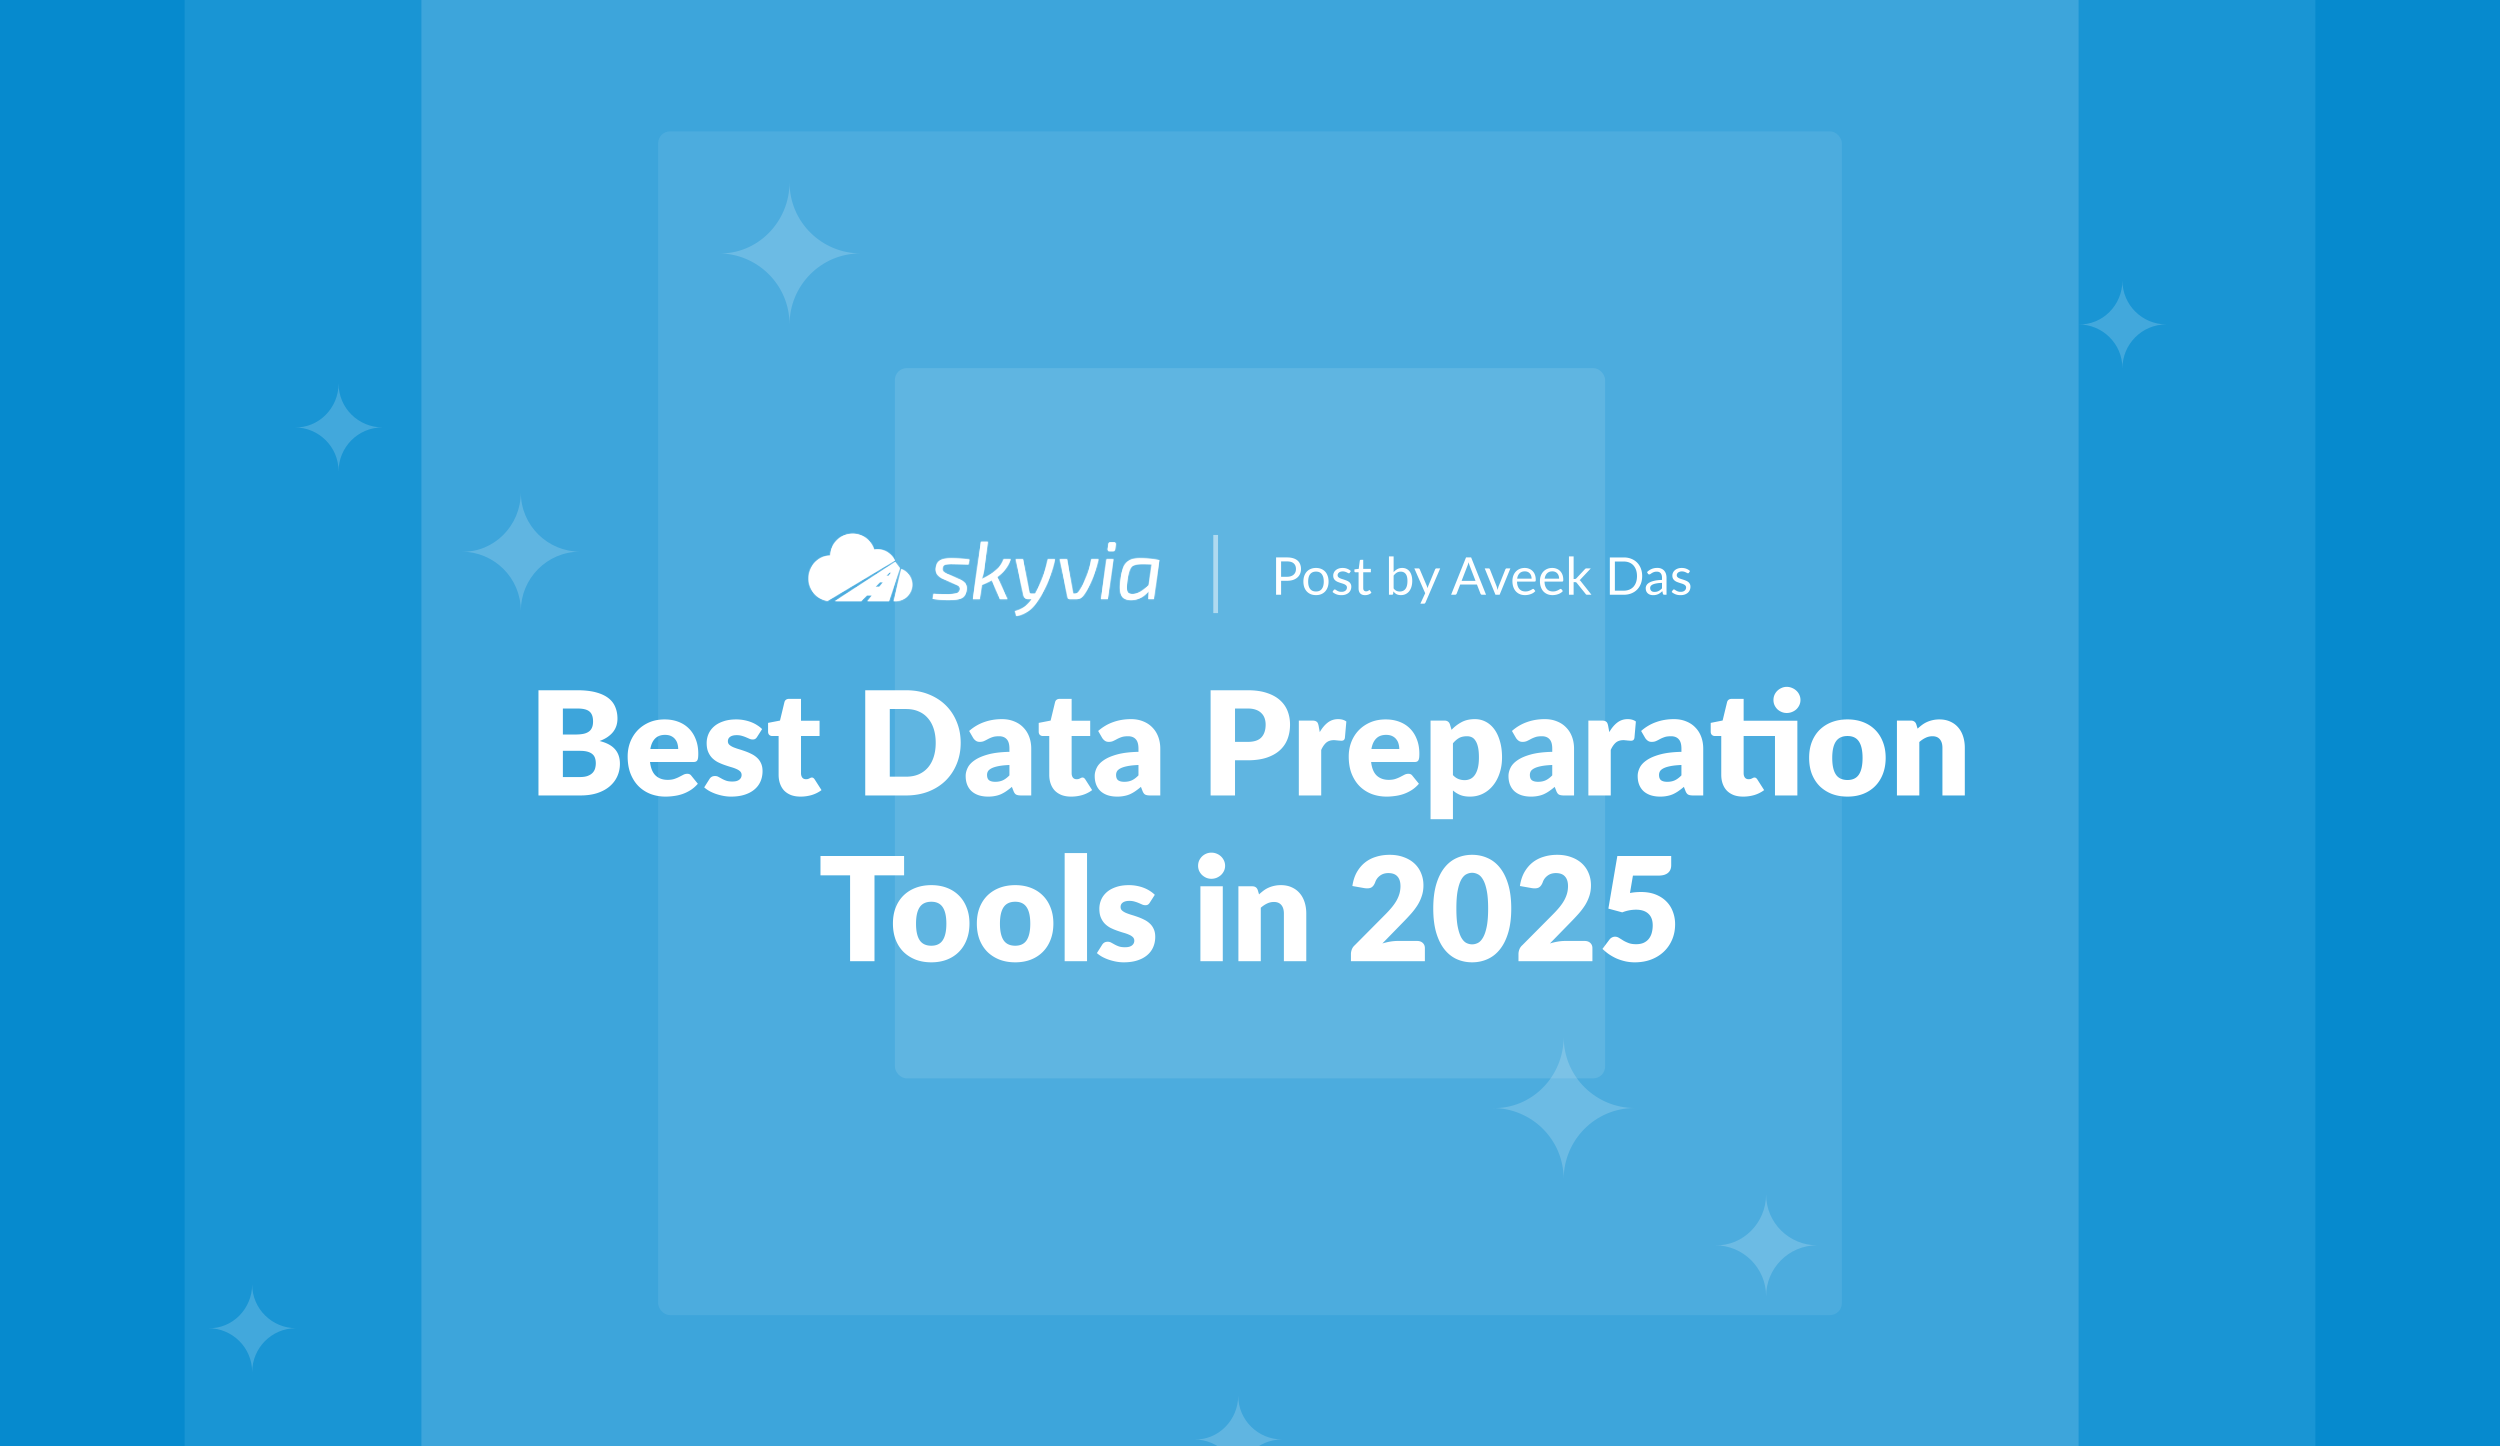 <?xml version="1.0" encoding="UTF-8"?> <svg xmlns="http://www.w3.org/2000/svg" width="2112" height="1222" fill="none"><rect width="100%" height="100%" fill="#333333" stroke="none"/><g clip-path="url(#a)"><rect width="2200" height="1222" x="-44" fill="#068ACE" rx="10"></rect><rect width="1800" height="1800" x="156" y="-289" fill="#1995D4" rx="10"></rect><rect width="1400" height="1400" x="356" y="-89" fill="#3DA5DB" rx="10"></rect><rect width="1000" height="1000" x="556" y="111" fill="#4CACDE" rx="10"></rect><rect width="600" height="600" x="756" y="311" fill="#5FB5E1" rx="10"></rect><path fill="#fff" d="M490.035 656.445q4.087 0 6.649-1.037 2.623-1.037 4.087-2.684a9 9 0 0 0 2.013-3.721q.549-2.075.549-4.209 0-2.44-.671-4.392a6.96 6.96 0 0 0-2.196-3.294q-1.525-1.342-4.087-2.074t-6.466-.732h-14.396v22.143zm-14.518-57.889v21.96h10.736q3.416 0 6.161-.488t4.636-1.708q1.951-1.22 2.928-3.355 1.037-2.135 1.037-5.368 0-3.172-.793-5.246-.793-2.135-2.44-3.416t-4.209-1.83q-2.5-.549-5.978-.549zm12.078-15.433q9.211 0 15.677 1.708t10.553 4.819 5.917 7.564q1.891 4.453 1.891 9.943 0 2.989-.854 5.795-.854 2.745-2.684 5.185-1.83 2.379-4.697 4.392t-6.893 3.477q8.784 2.135 12.993 6.893t4.209 12.322q0 5.673-2.196 10.553t-6.466 8.54q-4.209 3.598-10.431 5.673Q498.392 672 490.401 672h-35.502v-88.877zm85.349 49.654q0-2.257-.61-4.392a9.75 9.75 0 0 0-1.891-3.782q-1.28-1.709-3.416-2.745-2.134-1.037-5.185-1.037-5.367 0-8.418 3.111-3.05 3.05-4.026 8.845zm-23.79 10.98q.915 7.93 4.819 11.529 3.904 3.538 10.065 3.538 3.294 0 5.673-.793t4.209-1.769q1.892-.976 3.416-1.769a7.3 7.3 0 0 1 3.294-.793q2.258 0 3.416 1.647l5.49 6.771q-2.928 3.356-6.344 5.49a33.8 33.8 0 0 1-6.954 3.294 36.8 36.8 0 0 1-7.137 1.586 50 50 0 0 1-6.771.488q-6.649 0-12.505-2.135-5.795-2.196-10.187-6.466-4.33-4.27-6.893-10.614-2.5-6.344-2.501-14.762 0-6.344 2.135-12.017 2.196-5.673 6.222-9.943 4.088-4.27 9.821-6.771 5.796-2.5 13.054-2.501 6.284 0 11.468 1.952 5.247 1.952 8.967 5.673 3.783 3.721 5.856 9.15 2.135 5.368 2.135 12.2 0 2.134-.183 3.477t-.671 2.135a2.54 2.54 0 0 1-1.342 1.098q-.793.305-2.074.305zm90.41-21.167q-.732 1.16-1.586 1.647-.793.488-2.074.488a7 7 0 0 1-2.684-.549q-1.342-.61-2.928-1.281a26.5 26.5 0 0 0-3.477-1.22q-1.952-.61-4.453-.61-3.599 0-5.551 1.403-1.891 1.342-1.891 3.782 0 1.768 1.22 2.928 1.28 1.16 3.355 2.074a52 52 0 0 0 4.697 1.647q2.623.793 5.368 1.769a45 45 0 0 1 5.368 2.318 19 19 0 0 1 4.697 3.233q2.074 1.891 3.294 4.636 1.281 2.745 1.281 6.588 0 4.697-1.708 8.662t-5.124 6.832q-3.355 2.867-8.357 4.453-4.94 1.586-11.407 1.586-3.233 0-6.466-.61a46 46 0 0 1-6.283-1.647 36.3 36.3 0 0 1-5.551-2.44q-2.562-1.464-4.392-3.111l4.392-6.954q.732-1.22 1.83-1.891 1.16-.732 2.928-.732 1.647 0 2.928.732 1.342.732 2.867 1.586t3.538 1.586q2.074.732 5.185.732 2.196 0 3.721-.427 1.525-.487 2.44-1.281t1.342-1.769a5 5 0 0 0 .427-2.013q0-1.892-1.281-3.111t-3.355-2.074q-2.075-.915-4.758-1.647a118 118 0 0 1-5.368-1.769 48 48 0 0 1-5.429-2.318 19.8 19.8 0 0 1-4.697-3.477q-2.074-2.135-3.355-5.185t-1.281-7.381q0-4.026 1.525-7.625 1.586-3.66 4.697-6.405t7.808-4.331q4.697-1.647 10.98-1.647 3.415 0 6.588.61 3.232.61 6.039 1.708a27.5 27.5 0 0 1 5.124 2.623q2.318 1.464 4.087 3.233zm36.76 50.386q-4.514 0-7.991-1.281-3.416-1.342-5.795-3.721-2.318-2.44-3.538-5.856t-1.22-7.625v-32.696h-5.368q-1.464 0-2.501-.915-1.037-.976-1.037-2.806v-7.381l10.065-1.952 3.721-15.433q.732-2.928 4.148-2.928h9.882v18.483h15.677v12.932H676.69v31.415q0 2.196 1.037 3.66 1.098 1.403 3.111 1.403 1.037 0 1.708-.183a9.5 9.5 0 0 0 1.22-.488q.549-.305.976-.488a2.4 2.4 0 0 1 1.098-.244q.854 0 1.342.427.549.366 1.098 1.22l5.734 8.967q-3.66 2.745-8.235 4.148a33.4 33.4 0 0 1-9.455 1.342m135.266-45.445q0 9.638-3.355 17.812-3.294 8.114-9.333 14.091-6.04 5.917-14.579 9.272-8.48 3.294-18.849 3.294h-34.526v-88.877h34.526q10.37 0 18.849 3.355 8.54 3.355 14.579 9.272 6.039 5.918 9.333 14.091 3.354 8.113 3.355 17.69m-21.106 0q0-6.588-1.708-11.895t-4.941-8.967q-3.173-3.721-7.808-5.673-4.637-2.013-10.553-2.013h-13.786v57.157h13.786q5.916 0 10.553-1.952 4.635-2.013 7.808-5.673 3.233-3.721 4.941-9.028t1.708-11.956m62.284 18.727q-5.673.244-9.333.976t-5.795 1.83q-2.136 1.098-2.989 2.501a6.1 6.1 0 0 0-.793 3.05q0 3.232 1.769 4.575 1.768 1.281 5.185 1.281 3.66 0 6.405-1.281t5.551-4.148zm-34.038-28.731q5.733-5.062 12.688-7.503 7.014-2.5 15.006-2.501 5.734 0 10.309 1.891 4.635 1.83 7.808 5.185 3.233 3.294 4.941 7.869t1.708 10.004V672h-8.662q-2.685 0-4.087-.732-1.342-.732-2.257-3.05l-1.342-3.477a61 61 0 0 1-4.575 3.538 30 30 0 0 1-4.575 2.623 21.7 21.7 0 0 1-5.002 1.525q-2.623.549-5.856.549-4.332 0-7.869-1.098-3.538-1.16-6.039-3.355-2.44-2.196-3.782-5.429-1.342-3.294-1.342-7.564 0-3.416 1.708-6.893 1.707-3.539 5.917-6.405 4.209-2.928 11.346-4.88t17.995-2.196v-2.684q0-5.551-2.318-7.991-2.257-2.5-6.466-2.501-3.356 0-5.49.732a26 26 0 0 0-3.843 1.647 49 49 0 0 1-3.233 1.647q-1.587.732-3.782.732-1.953 0-3.294-.976a8.5 8.5 0 0 1-2.196-2.318zm86.225 55.449q-4.514 0-7.991-1.281-3.416-1.342-5.795-3.721-2.318-2.44-3.538-5.856t-1.22-7.625v-32.696h-5.368q-1.464 0-2.501-.915-1.037-.976-1.037-2.806v-7.381l10.065-1.952 3.721-15.433q.732-2.928 4.148-2.928h9.882v18.483h15.677v12.932h-15.677v31.415q0 2.196 1.037 3.66 1.098 1.403 3.111 1.403 1.037 0 1.708-.183a9.5 9.5 0 0 0 1.22-.488q.549-.305.976-.488a2.4 2.4 0 0 1 1.098-.244q.854 0 1.342.427.549.366 1.098 1.22l5.734 8.967q-3.66 2.745-8.235 4.148a33.4 33.4 0 0 1-9.455 1.342m56.826-26.718q-5.673.244-9.333.976t-5.795 1.83-2.989 2.501a6.1 6.1 0 0 0-.793 3.05q0 3.232 1.769 4.575 1.77 1.281 5.185 1.281 3.66 0 6.405-1.281t5.551-4.148zm-34.038-28.731q5.734-5.062 12.688-7.503 7.015-2.5 15.006-2.501 5.734 0 10.309 1.891 4.637 1.83 7.808 5.185 3.234 3.294 4.941 7.869 1.708 4.575 1.708 10.004V672h-8.662q-2.683 0-4.087-.732-1.341-.732-2.257-3.05l-1.342-3.477a61 61 0 0 1-4.575 3.538 30 30 0 0 1-4.575 2.623 21.7 21.7 0 0 1-5.002 1.525q-2.622.549-5.856.549-4.33 0-7.869-1.098-3.537-1.16-6.039-3.355-2.44-2.196-3.782-5.429-1.341-3.294-1.342-7.564 0-3.416 1.708-6.893 1.708-3.539 5.917-6.405 4.209-2.928 11.346-4.88t17.995-2.196v-2.684q0-5.551-2.318-7.991-2.256-2.5-6.466-2.501-3.354 0-5.49.732a26 26 0 0 0-3.843 1.647 49 49 0 0 1-3.233 1.647q-1.586.732-3.782.732-1.952 0-3.294-.976a8.5 8.5 0 0 1-2.196-2.318zm126.337 9.211c5.37 0 9.23-1.281 11.59-3.843q3.54-3.843 3.54-10.736c0-2.033-.31-3.884-.92-5.551a10.9 10.9 0 0 0-2.81-4.27c-1.22-1.22-2.78-2.155-4.69-2.806-1.87-.651-4.11-.976-6.71-.976h-10.74v28.182zm0-43.615c6.26 0 11.63.752 16.1 2.257q6.78 2.196 11.1 6.1c2.93 2.603 5.09 5.673 6.47 9.211q2.07 5.307 2.07 11.468 0 6.649-2.13 12.2c-1.43 3.701-3.6 6.873-6.53 9.516q-4.395 3.965-11.16 6.222c-4.48 1.464-9.78 2.196-15.92 2.196h-10.74V672h-20.62v-88.877zm60.86 35.38c1.96-3.416 4.19-6.1 6.71-8.052 2.57-1.952 5.49-2.928 8.79-2.928 2.84 0 5.16.671 6.95 2.013l-1.22 13.908c-.2.895-.55 1.505-1.04 1.83q-.66.488-1.89.488c-.32 0-.75-.02-1.28-.061s-1.08-.081-1.64-.122q-.855-.122-1.77-.183-.855-.122-1.59-.122c-2.76 0-4.98.732-6.65 2.196-1.63 1.464-3.01 3.497-4.15 6.1V672h-18.91v-63.257h11.23c.93 0 1.71.081 2.32.244.65.163 1.17.427 1.58.793.45.325.77.773.98 1.342.24.569.44 1.261.61 2.074zm67.17 14.274c0-1.505-.2-2.969-.61-4.392a9.9 9.9 0 0 0-1.89-3.782q-1.275-1.709-3.42-2.745c-1.42-.691-3.15-1.037-5.18-1.037-3.58 0-6.39 1.037-8.42 3.111-2.03 2.033-3.37 4.982-4.03 8.845zm-23.79 10.98c.61 5.287 2.22 9.13 4.82 11.529 2.6 2.359 5.96 3.538 10.06 3.538 2.2 0 4.09-.264 5.68-.793 1.58-.529 2.99-1.118 4.21-1.769 1.26-.651 2.4-1.24 3.41-1.769a7.3 7.3 0 0 1 3.3-.793c1.5 0 2.64.549 3.41 1.647l5.49 6.771c-1.95 2.237-4.06 4.067-6.34 5.49a34 34 0 0 1-6.96 3.294 36.6 36.6 0 0 1-7.13 1.586c-2.36.325-4.62.488-6.77.488-4.44 0-8.6-.712-12.51-2.135-3.86-1.464-7.26-3.619-10.19-6.466-2.88-2.847-5.18-6.385-6.89-10.614-1.67-4.229-2.5-9.15-2.5-14.762 0-4.229.71-8.235 2.14-12.017 1.46-3.782 3.53-7.096 6.22-9.943 2.72-2.847 6-5.104 9.82-6.771q5.79-2.5 13.05-2.501c4.19 0 8.01.651 11.47 1.952q5.25 1.952 8.97 5.673 3.78 3.721 5.85 9.15c1.43 3.579 2.14 7.645 2.14 12.2q0 2.134-.18 3.477c-.13.895-.35 1.606-.68 2.135-.32.529-.77.895-1.34 1.098q-.795.305-2.07.305zm69.12 11.041c1.42 1.545 2.97 2.643 4.64 3.294 1.66.651 3.41.976 5.24.976 1.75 0 3.36-.346 4.82-1.037q2.205-1.036 3.78-3.294c1.1-1.545 1.96-3.538 2.57-5.978s.91-5.409.91-8.906c0-3.335-.24-6.141-.73-8.418s-1.18-4.107-2.08-5.49c-.85-1.423-1.89-2.44-3.11-3.05q-1.83-.915-4.08-.915-4.155 0-6.84 1.525c-1.78 1.017-3.49 2.501-5.12 4.453zm-1.16-38.247a32.3 32.3 0 0 1 8.42-6.466q4.755-2.562 11.28-2.562 4.95 0 9.15 2.196 4.215 2.196 7.26 6.344c2.04 2.765 3.62 6.161 4.76 10.187q1.77 5.978 1.77 13.603 0 7.137-2.01 13.176-1.95 6.039-5.55 10.492c-2.36 2.969-5.21 5.287-8.54 6.954q-4.95 2.5-10.98 2.501c-3.3 0-6.06-.468-8.3-1.403a22.5 22.5 0 0 1-6.1-3.782v24.278h-18.91v-83.326h11.71c2.36 0 3.91 1.057 4.64 3.172zm85.06 29.707q-5.67.244-9.33.976c-2.44.488-4.37 1.098-5.8 1.83-1.42.732-2.42 1.566-2.99 2.501a6.1 6.1 0 0 0-.79 3.05q0 3.232 1.77 4.575c1.18.854 2.91 1.281 5.18 1.281 2.44 0 4.58-.427 6.41-1.281q2.745-1.281 5.55-4.148zm-34.04-28.731q5.73-5.062 12.69-7.503c4.68-1.667 9.68-2.501 15.01-2.501 3.82 0 7.25.63 10.3 1.891 3.1 1.22 5.7 2.948 7.81 5.185 2.16 2.196 3.81 4.819 4.94 7.869q1.71 4.575 1.71 10.004V672h-8.66c-1.79 0-3.15-.244-4.09-.732q-1.335-.732-2.25-3.05l-1.35-3.477a61 61 0 0 1-4.57 3.538 30.3 30.3 0 0 1-4.58 2.623c-1.54.691-3.21 1.2-5 1.525q-2.625.549-5.85.549c-2.89 0-5.51-.366-7.87-1.098-2.36-.773-4.37-1.891-6.04-3.355q-2.445-2.196-3.78-5.429-1.35-3.294-1.35-7.564 0-3.416 1.71-6.893c1.14-2.359 3.11-4.494 5.92-6.405 2.8-1.952 6.59-3.579 11.34-4.88q7.14-1.952 18-2.196v-2.684c0-3.701-.77-6.364-2.32-7.991-1.5-1.667-3.66-2.501-6.46-2.501q-3.36 0-5.49.732a26 26 0 0 0-3.85 1.647 48 48 0 0 1-3.23 1.647q-1.59.732-3.78.732-1.95 0-3.3-.976a8.6 8.6 0 0 1-2.19-2.318zm82.24.976c1.95-3.416 4.19-6.1 6.71-8.052 2.56-1.952 5.49-2.928 8.78-2.928q4.275 0 6.96 2.013l-1.22 13.908c-.21.895-.55 1.505-1.04 1.83q-.675.488-1.89.488c-.33 0-.75-.02-1.28-.061q-.795-.061-1.65-.122-.855-.122-1.77-.183c-.57-.081-1.1-.122-1.58-.122-2.77 0-4.99.732-6.65 2.196-1.63 1.464-3.01 3.497-4.15 6.1V672h-18.91v-63.257h11.22c.94 0 1.71.081 2.32.244q.975.244 1.59.793c.44.325.77.773.97 1.342.25.569.45 1.261.61 2.074zm60.93 27.755q-5.67.244-9.33.976c-2.44.488-4.37 1.098-5.8 1.83-1.42.732-2.42 1.566-2.98 2.501-.53.935-.8 1.952-.8 3.05q0 3.232 1.77 4.575 1.77 1.281 5.19 1.281c2.44 0 4.57-.427 6.4-1.281q2.745-1.281 5.55-4.148zm-34.04-28.731q5.745-5.062 12.69-7.503c4.68-1.667 9.68-2.501 15.01-2.501 3.82 0 7.26.63 10.31 1.891 3.09 1.22 5.69 2.948 7.81 5.185 2.15 2.196 3.8 4.819 4.94 7.869s1.7 6.385 1.7 10.004V672h-8.66q-2.685 0-4.08-.732c-.9-.488-1.65-1.505-2.26-3.05l-1.34-3.477c-1.59 1.342-3.11 2.521-4.58 3.538a30 30 0 0 1-4.57 2.623q-2.325 1.037-5.01 1.525c-1.74.366-3.7.549-5.85.549-2.89 0-5.51-.366-7.87-1.098-2.36-.773-4.37-1.891-6.04-3.355q-2.445-2.196-3.78-5.429c-.9-2.196-1.34-4.717-1.34-7.564 0-2.277.57-4.575 1.7-6.893 1.14-2.359 3.12-4.494 5.92-6.405 2.81-1.952 6.59-3.579 11.35-4.88s10.75-2.033 17.99-2.196v-2.684c0-3.701-.77-6.364-2.32-7.991-1.5-1.667-3.66-2.501-6.46-2.501q-3.36 0-5.49.732c-1.42.488-2.71 1.037-3.84 1.647q-1.65.915-3.24 1.647c-1.05.488-2.32.732-3.78.732-1.3 0-2.4-.325-3.29-.976a8.4 8.4 0 0 1-2.2-2.318zM1518.41 672h-18.91v-50.203h-26.47v31.415c0 1.464.34 2.684 1.03 3.66.74.935 1.77 1.403 3.11 1.403.7 0 1.26-.061 1.71-.183.49-.163.9-.325 1.22-.488.37-.203.69-.366.98-.488a2.4 2.4 0 0 1 1.1-.244c.57 0 1.01.142 1.34.427.36.244.73.651 1.1 1.22l5.73 8.967c-2.44 1.83-5.18 3.213-8.23 4.148a33.5 33.5 0 0 1-9.46 1.342c-3.01 0-5.67-.427-7.99-1.281-2.28-.895-4.21-2.135-5.8-3.721-1.54-1.627-2.72-3.579-3.53-5.856-.82-2.277-1.22-4.819-1.22-7.625v-32.696h-5.37c-.98 0-1.81-.305-2.5-.915-.69-.651-1.04-1.586-1.04-2.806v-7.381l10.07-2.013 3.72-15.372c.48-1.952 1.87-2.928 4.14-2.928h9.89v18.483h45.38zm2.62-80.642c0 1.505-.3 2.928-.91 4.27a11.5 11.5 0 0 1-2.5 3.538q-1.59 1.464-3.72 2.318c-1.39.569-2.87.854-4.46.854-1.54 0-2.99-.285-4.33-.854a12.5 12.5 0 0 1-3.6-2.318 12.1 12.1 0 0 1-2.44-3.538 10.8 10.8 0 0 1-.85-4.27c0-1.505.28-2.928.85-4.27a11.1 11.1 0 0 1 2.44-3.538 11.9 11.9 0 0 1 3.6-2.379c1.34-.61 2.79-.915 4.33-.915 1.59 0 3.07.305 4.46.915a11.5 11.5 0 0 1 3.72 2.379c1.05.976 1.89 2.155 2.5 3.538.61 1.342.91 2.765.91 4.27m39.77 16.409q7.2 0 13.11 2.257c3.95 1.505 7.32 3.66 10.13 6.466 2.85 2.806 5.04 6.222 6.59 10.248 1.58 3.985 2.38 8.479 2.38 13.481 0 5.043-.8 9.597-2.38 13.664-1.55 4.026-3.74 7.462-6.59 10.309-2.81 2.806-6.18 4.982-10.13 6.527q-5.91 2.257-13.11 2.257c-4.84 0-9.25-.752-13.24-2.257-3.94-1.545-7.36-3.721-10.25-6.527-2.84-2.847-5.06-6.283-6.65-10.309q-2.31-6.1-2.31-13.664 0-7.503 2.31-13.481c1.59-4.026 3.81-7.442 6.65-10.248 2.89-2.806 6.31-4.961 10.25-6.466 3.99-1.505 8.4-2.257 13.24-2.257m0 51.179c4.35 0 7.54-1.525 9.58-4.575 2.07-3.091 3.11-7.767 3.11-14.03s-1.04-10.919-3.11-13.969c-2.04-3.05-5.23-4.575-9.58-4.575-4.47 0-7.75 1.525-9.82 4.575-2.08 3.05-3.11 7.706-3.11 13.969s1.03 10.939 3.11 14.03c2.07 3.05 5.35 4.575 9.82 4.575m59.18-43.371a46 46 0 0 1 3.78-3.172c1.3-.976 2.68-1.789 4.15-2.44 1.5-.691 3.11-1.22 4.81-1.586 1.75-.407 3.64-.61 5.68-.61q5.175 0 9.15 1.83c2.68 1.179 4.94 2.847 6.77 5.002 1.83 2.115 3.21 4.656 4.15 7.625.93 2.928 1.4 6.12 1.4 9.577V672h-18.91v-40.199c0-3.091-.71-5.49-2.14-7.198-1.42-1.749-3.51-2.623-6.28-2.623q-3.105 0-5.85 1.342-2.685 1.28-5.25 3.538V672h-18.91v-63.257h11.71c2.36 0 3.91 1.057 4.64 3.172zM763.779 739.471h-25.01V812h-20.618v-72.529h-25.01v-16.348h70.638zm23.022 8.296q7.199 0 13.115 2.257t10.126 6.466q4.27 4.209 6.588 10.248 2.379 5.978 2.379 13.481 0 7.564-2.379 13.664-2.317 6.039-6.588 10.309-4.209 4.21-10.126 6.527-5.916 2.257-13.115 2.257-7.258 0-13.237-2.257-5.916-2.318-10.248-6.527-4.27-4.27-6.649-10.309-2.318-6.1-2.318-13.664 0-7.503 2.318-13.481 2.38-6.039 6.649-10.248 4.332-4.209 10.248-6.466 5.979-2.257 13.237-2.257m0 51.179q6.528 0 9.577-4.575 3.111-4.636 3.111-14.03t-3.111-13.969q-3.05-4.575-9.577-4.575-6.71 0-9.821 4.575t-3.111 13.969 3.111 14.03q3.111 4.575 9.821 4.575m70.889-51.179q7.198 0 13.115 2.257t10.126 6.466q4.27 4.209 6.588 10.248 2.379 5.978 2.379 13.481 0 7.564-2.379 13.664-2.318 6.039-6.588 10.309-4.209 4.21-10.126 6.527-5.917 2.257-13.115 2.257-7.259 0-13.237-2.257-5.918-2.318-10.248-6.527-4.27-4.27-6.649-10.309-2.318-6.1-2.318-13.664 0-7.503 2.318-13.481 2.379-6.039 6.649-10.248 4.33-4.209 10.248-6.466 5.978-2.257 13.237-2.257m0 51.179q6.527 0 9.577-4.575 3.111-4.636 3.111-14.03t-3.111-13.969q-3.05-4.575-9.577-4.575-6.71 0-9.821 4.575t-3.111 13.969 3.111 14.03q3.111 4.575 9.821 4.575m60.641-78.263V812h-18.91v-91.317zm52.98 41.907q-.732 1.16-1.586 1.647-.793.488-2.074.488a7 7 0 0 1-2.684-.549q-1.343-.61-2.928-1.281a26.5 26.5 0 0 0-3.477-1.22q-1.952-.61-4.453-.61-3.599 0-5.551 1.403-1.891 1.342-1.891 3.782 0 1.769 1.22 2.928 1.28 1.16 3.355 2.074a52 52 0 0 0 4.697 1.647q2.623.793 5.368 1.769a45 45 0 0 1 5.368 2.318 19 19 0 0 1 4.697 3.233q2.075 1.891 3.294 4.636 1.281 2.745 1.281 6.588 0 4.697-1.708 8.662t-5.124 6.832q-3.355 2.867-8.357 4.453-4.94 1.586-11.407 1.586-3.233 0-6.466-.61a46 46 0 0 1-6.283-1.647 36.3 36.3 0 0 1-5.551-2.44q-2.562-1.464-4.392-3.111l4.392-6.954q.732-1.22 1.83-1.891 1.16-.732 2.928-.732 1.647 0 2.928.732 1.342.732 2.867 1.586t3.538 1.586q2.074.732 5.185.732 2.196 0 3.721-.427 1.525-.487 2.44-1.281t1.342-1.769a5 5 0 0 0 .427-2.013q0-1.892-1.281-3.111t-3.355-2.074q-2.075-.915-4.758-1.647a118 118 0 0 1-5.368-1.769 48 48 0 0 1-5.429-2.318 19.8 19.8 0 0 1-4.697-3.477q-2.074-2.135-3.355-5.185t-1.281-7.381q0-4.026 1.525-7.625 1.586-3.66 4.697-6.405t7.808-4.331q4.697-1.647 10.98-1.647 3.416 0 6.588.61 3.233.61 6.039 1.708a27.5 27.5 0 0 1 5.124 2.623q2.318 1.464 4.087 3.233zm61.699-13.847V812h-18.91v-63.257zm1.96-17.324c0 1.505-.31 2.928-.92 4.27a11.6 11.6 0 0 1-2.5 3.477q-1.59 1.464-3.72 2.379c-1.38.569-2.87.854-4.45.854-1.55 0-2.99-.285-4.34-.854a13.4 13.4 0 0 1-3.59-2.379 12.2 12.2 0 0 1-2.44-3.477 10.8 10.8 0 0 1-.86-4.27c0-1.545.29-2.989.86-4.331a11.9 11.9 0 0 1 2.44-3.538 11.7 11.7 0 0 1 3.59-2.379c1.35-.569 2.79-.854 4.34-.854 1.58 0 3.07.285 4.45.854a11.5 11.5 0 0 1 3.72 2.379 11.4 11.4 0 0 1 2.5 3.538c.61 1.342.92 2.786.92 4.331m28.68 24.156a46 46 0 0 1 3.78-3.172c1.3-.976 2.68-1.789 4.15-2.44 1.5-.691 3.11-1.22 4.82-1.586q2.625-.61 5.67-.61 5.19 0 9.15 1.83c2.68 1.179 4.94 2.847 6.77 5.002 1.83 2.115 3.21 4.656 4.15 7.625.93 2.928 1.4 6.12 1.4 9.577V812h-18.91v-40.199q0-4.636-2.13-7.198c-1.43-1.749-3.52-2.623-6.29-2.623q-3.105 0-5.85 1.342-2.685 1.28-5.25 3.538V812h-18.91v-63.257h11.71c2.36 0 3.91 1.057 4.64 3.172zm133.5 39.345c2.03 0 3.64.569 4.82 1.708q1.77 1.647 1.77 4.392V812h-62.47v-6.1c0-1.179.25-2.44.73-3.782.49-1.342 1.35-2.562 2.57-3.66l25.62-25.803q3.285-3.294 5.73-6.283c1.63-1.993 2.97-3.945 4.03-5.856 1.05-1.952 1.85-3.884 2.37-5.795.53-1.952.8-4.006.8-6.161 0-3.538-.86-6.242-2.56-8.113-1.67-1.911-4.23-2.867-7.69-2.867q-4.215 0-7.14 2.257-2.865 2.196-3.96 5.49-1.29 3.355-3.36 4.453t-5.91.488l-10.01-1.769q.975-6.65 3.72-11.59 2.805-4.941 6.9-8.235 4.14-3.294 9.45-4.88c3.54-1.098 7.34-1.647 11.41-1.647 4.39 0 8.33.651 11.83 1.952q5.31 1.891 9.03 5.307t5.67 8.174c1.34 3.131 2.02 6.588 2.02 10.37q0 4.88-1.41 9.028a34.8 34.8 0 0 1-3.72 7.93c-1.58 2.481-3.44 4.9-5.55 7.259a202 202 0 0 1-6.65 7.076l-17.38 17.812c2.23-.691 4.45-1.22 6.65-1.586 2.19-.366 4.22-.549 6.1-.549zm79.55-27.389c0 7.767-.83 14.498-2.5 20.191s-3.99 10.411-6.95 14.152q-4.395 5.612-10.5 8.357-6.03 2.745-13.11 2.745c-4.72 0-9.09-.915-13.12-2.745-3.98-1.83-7.44-4.616-10.37-8.357-2.92-3.741-5.22-8.459-6.89-14.152-1.63-5.693-2.44-12.424-2.44-20.191s.81-14.498 2.44-20.191c1.67-5.693 3.97-10.411 6.89-14.152 2.93-3.741 6.39-6.507 10.37-8.296 4.03-1.83 8.4-2.745 13.12-2.745q7.08 0 13.11 2.745 6.105 2.684 10.5 8.296c2.96 3.741 5.28 8.459 6.95 14.152s2.5 12.424 2.5 20.191m-19.52 0c0-6.141-.39-11.163-1.16-15.067-.77-3.945-1.81-7.035-3.11-9.272-1.26-2.237-2.7-3.762-4.33-4.575-1.63-.854-3.27-1.281-4.94-1.281s-3.32.427-4.94 1.281c-1.59.813-3.01 2.338-4.27 4.575-1.22 2.237-2.22 5.327-2.99 9.272-.73 3.904-1.1 8.926-1.1 15.067 0 6.181.37 11.224 1.1 15.128.77 3.904 1.77 6.995 2.99 9.272 1.26 2.237 2.68 3.782 4.27 4.636 1.62.813 3.27 1.22 4.94 1.22s3.31-.407 4.94-1.22c1.63-.854 3.07-2.399 4.33-4.636 1.3-2.277 2.34-5.368 3.11-9.272s1.16-8.947 1.16-15.128m81.51 27.389c2.03 0 3.64.569 4.82 1.708 1.17 1.098 1.76 2.562 1.76 4.392V812h-62.46v-6.1c0-1.179.24-2.44.73-3.782s1.34-2.562 2.56-3.66l25.62-25.803c2.2-2.196 4.11-4.29 5.74-6.283q2.445-2.99 4.02-5.856c1.06-1.952 1.85-3.884 2.38-5.795.53-1.952.8-4.006.8-6.161 0-3.538-.86-6.242-2.57-8.113q-2.49-2.867-7.68-2.867-4.215 0-7.14 2.257-2.865 2.196-3.96 5.49-1.29 3.355-3.36 4.453c-1.38.732-3.35.895-5.92.488l-10-1.769q.975-6.65 3.72-11.59c1.87-3.294 4.17-6.039 6.89-8.235 2.77-2.196 5.92-3.823 9.46-4.88 3.54-1.098 7.34-1.647 11.41-1.647 4.39 0 8.33.651 11.83 1.952q5.31 1.891 9.03 5.307t5.67 8.174q2.01 4.697 2.01 10.37c0 3.253-.46 6.263-1.4 9.028a34.8 34.8 0 0 1-3.72 7.93q-2.385 3.721-5.55 7.259a202 202 0 0 1-6.65 7.076l-17.38 17.812c2.23-.691 4.45-1.22 6.64-1.586 2.2-.366 4.23-.549 6.1-.549zm38.31-40.504c1.67-.325 3.28-.549 4.82-.671 1.55-.122 3.05-.183 4.52-.183 4.67 0 8.8.712 12.38 2.135q5.37 2.135 9.03 5.856 3.66 3.66 5.49 8.662 1.89 4.941 1.89 10.614c0 4.758-.86 9.109-2.56 13.054q-2.505 5.856-7.02 10.126t-10.8 6.649c-4.14 1.545-8.7 2.318-13.66 2.318-2.89 0-5.65-.305-8.3-.915a42.5 42.5 0 0 1-7.38-2.44 44 44 0 0 1-6.34-3.599 45 45 0 0 1-5.31-4.392l5.86-7.808q.915-1.22 2.13-1.83a5.4 5.4 0 0 1 2.63-.671c1.22 0 2.36.346 3.41 1.037q1.65.976 3.54 2.196c1.3.773 2.81 1.484 4.51 2.135 1.71.651 3.83.976 6.35.976s4.68-.407 6.46-1.22c1.79-.854 3.24-1.993 4.34-3.416 1.13-1.464 1.95-3.152 2.44-5.063.52-1.952.79-4.026.79-6.222q0-6.466-3.66-9.821c-2.44-2.277-5.9-3.416-10.37-3.416-3.99 0-7.89.752-11.71 2.257l-11.72-3.172 7.57-44.469h45.5v7.808c0 1.301-.2 2.481-.61 3.538q-.6 1.586-1.95 2.806c-.85.773-1.99 1.383-3.41 1.83-1.43.407-3.13.61-5.13.61h-21.23z"></path><path fill="#fff" fill-rule="evenodd" d="M717.782 451.017c-9.236 1.257-16.181 9.053-16.377 18.372-10.1 0-18.289 8.61-18.289 19.23-.186 9.448 6.63 17.584 15.965 19.056l56.924-34.118a16.09 16.09 0 0 0-17.541-9.209c-2.669-8.931-11.445-14.588-20.682-13.331m136.047 21.414a28.97 28.97 0 0 1-11.429 15.032 38 38 0 0 1 2.008 3.88l6.651 14.824h-6.304l-6.858-15.932a88 88 0 0 1-8.382 3.878l-1.801 12.055h-5.818l6.788-48.491h5.888l-3.117 23.413a41 41 0 0 1-2.078 8.037 47.7 47.7 0 0 0 11.845-7.343 20.67 20.67 0 0 0 6.581-9.353zM806.49 493.35l-9.421-4.156a13.3 13.3 0 0 1-5.299-3.879 7.96 7.96 0 0 1-1.143-5.75q.624-4.71 3.949-6.407t10.183-1.559c4.75.065 9.491.412 14.2 1.039l-.762 4.226q-8.52-.276-13.3-.347a25 25 0 0 0-6.546.555 3.075 3.075 0 0 0-1.974 2.909 3.2 3.2 0 0 0 .624 2.84 12.7 12.7 0 0 0 3.463 2.078l9.421 4.157a14.17 14.17 0 0 1 5.68 3.81 7.67 7.67 0 0 1 1.04 5.749 9.7 9.7 0 0 1-1.178 3.741 8.1 8.1 0 0 1-2.113 2.424 8.9 8.9 0 0 1-3.256 1.386c-1.343.319-2.71.527-4.087.623q-2.044.138-5.16.139-2.356 0-4.191-.104-1.836-.105-2.737-.173a74 74 0 0 1-2.874-.312q-1.974-.242-3.083-.381l.692-4.295q4.156.349 10.807.346a33.6 33.6 0 0 0 8.728-.831 3.77 3.77 0 0 0 2.701-3.116 3.04 3.04 0 0 0-.277-2.079 3.36 3.36 0 0 0-1.108-1.212 21 21 0 0 0-2.217-1.074 14 14 0 0 1-.762-.347m84.782-20.919h-6.096c-1.876 9.18-5 18.06-9.283 26.393q-.277.485-.727 1.385l-.306.612-.002.005-.35.7h-3.325a1.543 1.543 0 0 1-1.594-1.317l-5.334-27.778h-6.165l6.512 30.619a4.15 4.15 0 0 0 1.386 2.25 3.86 3.86 0 0 0 2.563.866h3.048a26.8 26.8 0 0 1-6.546 6.788 22.2 22.2 0 0 1-7.585 3.256l1.108 4.226a24.87 24.87 0 0 0 12.018-5.611q5.09-4.365 10.426-14.269a105.7 105.7 0 0 0 10.252-28.125m36.727 0a93.6 93.6 0 0 1-6.442 19.604 57.5 57.5 0 0 1-5.889 10.599 9.8 9.8 0 0 1-2.806 2.701 7.6 7.6 0 0 1-3.844.832h-5.195a1.81 1.81 0 0 1-1.94-1.594l-6.581-32.142h6.166l5.126 29.094h1.108a4.6 4.6 0 0 0 2.112-.416 5.6 5.6 0 0 0 1.698-1.592 50.6 50.6 0 0 0 5.196-9.907 71 71 0 0 0 5.195-17.179zm2.084 33.735h5.818l4.711-33.735h-5.819zm10.875-48.075a1.65 1.65 0 0 1 1.352.554c.305.393.419.901.311 1.387l-.485 3.947a1.776 1.776 0 0 1-1.94 1.663h-2.7q-1.942 0-1.732-1.94l.554-3.879a1.72 1.72 0 0 1 1.869-1.732zm29.164 48.075h4.641l4.642-32.974a84.4 84.4 0 0 0-15.863-1.593 29 29 0 0 0-6.444.588 11.9 11.9 0 0 0-4.709 2.357 12.1 12.1 0 0 0-3.569 5.263 41.2 41.2 0 0 0-2.112 9.11q-1.455 9.975.623 14.028 2.078 4.052 8.174 4.052 8.52.003 15.032-7.62zm.346-11.846 2.494-17.595q-4.987-.206-7.62-.208-6.998 0-9.249 2.252-2.25 2.251-3.497 10.633-1.04 7.62-.243 10.044.795 2.426 4.33 2.425 6.027 0 13.785-7.551M754.99 507.854h2.614v-.04a13.93 13.93 0 0 0 3.745-27.048zm-18.223-4.915h-4.386l-4.842 4.915h-22.222l50.979-33.146 3.921 5.303-9.149 27.842h-18.3zm2.735-7.204 3.877-3.933h2.701l-3.203 3.933zm9.091-9.201h2.021l2.376-2.919h-1.521z" clip-rule="evenodd"></path><mask id="b" width="297" height="71" x="683" y="450" maskUnits="userSpaceOnUse" style="mask-type:luminance"><path fill="#fff" fill-rule="evenodd" d="M717.782 451.017c-9.236 1.257-16.181 9.053-16.377 18.372-10.1 0-18.289 8.61-18.289 19.23-.186 9.448 6.63 17.584 15.965 19.056l56.924-34.118a16.09 16.09 0 0 0-17.541-9.209c-2.669-8.931-11.445-14.588-20.682-13.331m136.047 21.414a28.97 28.97 0 0 1-11.429 15.032 38 38 0 0 1 2.008 3.88l6.651 14.824h-6.304l-6.858-15.932a88 88 0 0 1-8.382 3.878l-1.801 12.055h-5.818l6.788-48.491h5.888l-3.117 23.413a41 41 0 0 1-2.078 8.037 47.7 47.7 0 0 0 11.845-7.343 20.67 20.67 0 0 0 6.581-9.353zM806.49 493.35l-9.421-4.156a13.3 13.3 0 0 1-5.299-3.879 7.96 7.96 0 0 1-1.143-5.75q.624-4.71 3.949-6.407t10.183-1.559c4.75.065 9.491.412 14.2 1.039l-.762 4.226q-8.52-.276-13.3-.347a25 25 0 0 0-6.546.555 3.075 3.075 0 0 0-1.974 2.909 3.2 3.2 0 0 0 .624 2.84 12.7 12.7 0 0 0 3.463 2.078l9.421 4.157a14.17 14.17 0 0 1 5.68 3.81 7.67 7.67 0 0 1 1.04 5.749 9.7 9.7 0 0 1-1.178 3.741 8.1 8.1 0 0 1-2.113 2.424 8.9 8.9 0 0 1-3.256 1.386c-1.343.319-2.71.527-4.087.623q-2.044.138-5.16.139-2.356 0-4.191-.104-1.836-.105-2.737-.173a74 74 0 0 1-2.874-.312q-1.974-.242-3.083-.381l.692-4.295q4.156.349 10.807.346a33.6 33.6 0 0 0 8.728-.831 3.77 3.77 0 0 0 2.701-3.116 3.04 3.04 0 0 0-.277-2.079 3.36 3.36 0 0 0-1.108-1.212 21 21 0 0 0-2.217-1.074 14 14 0 0 1-.762-.347m84.782-20.919h-6.096c-1.876 9.18-5 18.06-9.283 26.393q-.277.485-.727 1.385l-.306.612-.002.005-.35.7h-3.325a1.543 1.543 0 0 1-1.594-1.317l-5.334-27.778h-6.165l6.512 30.619a4.15 4.15 0 0 0 1.386 2.25 3.86 3.86 0 0 0 2.563.866h3.048a26.8 26.8 0 0 1-6.546 6.788 22.2 22.2 0 0 1-7.585 3.256l1.108 4.226a24.87 24.87 0 0 0 12.018-5.611q5.09-4.365 10.426-14.269a105.7 105.7 0 0 0 10.252-28.125m36.727 0a93.6 93.6 0 0 1-6.442 19.604 57.5 57.5 0 0 1-5.889 10.599 9.8 9.8 0 0 1-2.806 2.701 7.6 7.6 0 0 1-3.844.832h-5.195a1.81 1.81 0 0 1-1.94-1.594l-6.581-32.142h6.166l5.126 29.094h1.108a4.6 4.6 0 0 0 2.112-.416 5.6 5.6 0 0 0 1.698-1.592 50.6 50.6 0 0 0 5.196-9.907 71 71 0 0 0 5.195-17.179zm2.084 33.735h5.818l4.711-33.735h-5.819zm10.875-48.075a1.65 1.65 0 0 1 1.352.554c.305.393.419.901.311 1.387l-.485 3.947a1.776 1.776 0 0 1-1.94 1.663h-2.7q-1.942 0-1.732-1.94l.554-3.879a1.72 1.72 0 0 1 1.869-1.732zm29.164 48.075h4.641l4.642-32.974a84.4 84.4 0 0 0-15.863-1.593 29 29 0 0 0-6.444.588 11.9 11.9 0 0 0-4.709 2.357 12.1 12.1 0 0 0-3.569 5.263 41.2 41.2 0 0 0-2.112 9.11q-1.455 9.975.623 14.028 2.078 4.052 8.174 4.052 8.52.003 15.032-7.62zm.346-11.846 2.494-17.595q-4.987-.206-7.62-.208-6.998 0-9.249 2.252-2.25 2.251-3.497 10.633-1.04 7.62-.243 10.044.795 2.426 4.33 2.425 6.027 0 13.785-7.551M754.99 507.854h2.614v-.04a13.93 13.93 0 0 0 3.745-27.048zm-18.223-4.915h-4.386l-4.842 4.915h-22.222l50.979-33.146 3.921 5.303-9.149 27.842h-18.3zm2.735-7.204 3.877-3.933h2.701l-3.203 3.933zm9.091-9.201h2.021l2.376-2.919h-1.521z" clip-rule="evenodd"></path></mask><g mask="url(#b)"><path fill="#fff" d="M682 449h298v71.886H682z"></path></g><path fill="#fff" d="M1025 451.943h4v66h-4z" opacity=".5"></path><path fill="#fff" d="M1087.33 487.263q1.83 0 3.21-.484c.94-.323 1.73-.77 2.36-1.342a5.6 5.6 0 0 0 1.45-2.09q.48-1.21.48-2.662c0-2.009-.62-3.579-1.87-4.708-1.23-1.129-3.11-1.694-5.63-1.694h-5.06v12.98zm0-16.346q3 0 5.19.704c1.49.455 2.71 1.107 3.68 1.958a7.8 7.8 0 0 1 2.15 3.08c.49 1.203.73 2.545.73 4.026 0 1.467-.26 2.809-.77 4.026a8.55 8.55 0 0 1-2.27 3.146c-.98.88-2.2 1.569-3.67 2.068q-2.175.726-5.04.726h-5.06v11.792h-4.24v-31.526zm24.43 8.888c1.63 0 3.1.271 4.4.814a9.5 9.5 0 0 1 3.35 2.31c.92.997 1.62 2.207 2.11 3.63q.75 2.112.75 4.73 0 2.64-.75 4.752c-.49 1.408-1.19 2.611-2.11 3.608a9.5 9.5 0 0 1-3.35 2.31c-1.3.528-2.77.792-4.4.792q-2.46 0-4.44-.792a9.5 9.5 0 0 1-3.35-2.31q-1.38-1.496-2.13-3.608c-.48-1.408-.73-2.992-.73-4.752 0-1.745.25-3.322.73-4.73q.75-2.134 2.13-3.63a9.5 9.5 0 0 1 3.35-2.31q1.98-.814 4.44-.814m0 19.888c2.2 0 3.84-.733 4.93-2.2 1.08-1.481 1.63-3.542 1.63-6.182 0-2.655-.55-4.723-1.63-6.204-1.09-1.481-2.73-2.222-4.93-2.222-1.11 0-2.09.191-2.92.572q-1.245.572-2.07 1.65t-1.23 2.662c-.27 1.041-.4 2.222-.4 3.542 0 2.64.54 4.701 1.63 6.182 1.1 1.467 2.76 2.2 4.99 2.2m28.55-15.862q-.255.484-.81.484-.33 0-.75-.242c-.28-.161-.62-.337-1.03-.528-.4-.205-.88-.389-1.43-.55q-.84-.264-1.98-.264c-.66 0-1.26.088-1.79.264-.52.161-.98.389-1.36.682-.37.293-.65.638-.86 1.034-.19.381-.28.799-.28 1.254q0 .858.48 1.43.51.572 1.32.99c.54.279 1.16.528 1.85.748.69.205 1.39.433 2.11.682.73.235 1.45.499 2.13.792.69.293 1.31.66 1.85 1.1.55.44.98.983 1.3 1.628q.51.946.51 2.288c0 1.027-.19 1.98-.55 2.86a6.4 6.4 0 0 1-1.63 2.266q-1.08.946-2.64 1.496c-1.04.367-2.25.55-3.61.55-1.55 0-2.96-.249-4.22-.748-1.26-.513-2.34-1.166-3.22-1.958l.93-1.496q.18-.286.42-.44c.16-.103.36-.154.61-.154q.405 0 .84.308t1.05.682c.43.249.94.477 1.54.682.61.205 1.35.308 2.25.308.76 0 1.43-.095 2-.286.57-.205 1.05-.477 1.43-.814q.57-.506.84-1.166c.19-.44.28-.909.28-1.408 0-.616-.17-1.122-.5-1.518a4 4 0 0 0-1.3-1.034 9.6 9.6 0 0 0-1.87-.748l-2.14-.682c-.71-.235-1.43-.499-2.13-.792a8 8 0 0 1-1.85-1.144 5.4 5.4 0 0 1-1.32-1.672q-.48-1.012-.48-2.442c0-.851.17-1.665.53-2.442.35-.792.86-1.481 1.54-2.068.67-.601 1.5-1.078 2.48-1.43.99-.352 2.11-.528 3.37-.528 1.47 0 2.78.235 3.94.704q1.755.682 3.03 1.892zm12.9 18.964c-1.76 0-3.12-.491-4.07-1.474q-1.41-1.474-1.41-4.246v-13.64h-2.68a.9.9 0 0 1-.6-.198q-.24-.22-.24-.66v-1.562l3.65-.462.91-6.886c.04-.22.13-.396.28-.528.16-.147.37-.22.62-.22h1.98v7.678h6.44v2.838h-6.44v13.376c0 .939.22 1.635.68 2.09.45.455 1.04.682 1.76.682.41 0 .76-.051 1.06-.154.3-.117.57-.242.79-.374s.4-.249.55-.352q.24-.176.42-.176c.2 0 .38.125.55.374l1.14 1.87c-.68.631-1.49 1.129-2.44 1.496-.96.352-1.94.528-2.95.528m24.12-5.72c.72.968 1.51 1.65 2.36 2.046.86.396 1.81.594 2.83.594 2.1 0 3.71-.741 4.82-2.222 1.12-1.481 1.67-3.689 1.67-6.622 0-2.728-.49-4.73-1.49-6.006q-1.47-1.936-4.23-1.936c-1.27 0-2.39.293-3.34.88-.94.587-1.81 1.415-2.62 2.486zm0-13.706c.94-1.085 2-1.951 3.17-2.596 1.19-.645 2.55-.968 4.09-.968 1.31 0 2.48.249 3.52.748a7.3 7.3 0 0 1 2.69 2.178c.73.939 1.29 2.083 1.67 3.432.39 1.349.59 2.867.59 4.554q0 2.706-.66 4.928c-.44 1.481-1.08 2.75-1.91 3.806a8.7 8.7 0 0 1-3.02 2.442c-1.18.572-2.52.858-4 .858q-2.205 0-3.72-.814c-.99-.557-1.87-1.342-2.62-2.354l-.19 2.024q-.18.836-1.02.836h-2.53v-32.406h3.94zm39.36-3.212-12.43 28.864q-.21.44-.51.704-.285.264-.9.264h-2.91l4.07-8.844-9.19-20.988h3.39c.33 0 .6.088.79.264q.3.242.42.55l5.96 14.036c.23.616.43 1.261.59 1.936q.315-1.034.66-1.958l5.79-14.014c.09-.235.23-.425.44-.572q.33-.242.72-.242zm29.84 10.582-4.95-12.826c-.14-.381-.3-.821-.46-1.32-.16-.513-.31-1.056-.46-1.628-.31 1.188-.62 2.178-.95 2.97l-4.95 12.804zm8.89 11.704h-3.3c-.38 0-.69-.095-.92-.286a1.74 1.74 0 0 1-.53-.726l-2.95-7.612h-14.14l-2.95 7.612q-.135.396-.51.704a1.4 1.4 0 0 1-.92.308h-3.3l12.6-31.526h4.32zm20.56-22.286-9.09 22.286h-3.52l-9.08-22.286h3.19c.32 0 .58.081.79.242q.3.242.42.572l5.65 14.344c.18.543.33 1.071.46 1.584.14.513.26 1.027.38 1.54.11-.513.24-1.027.37-1.54a16 16 0 0 1 .49-1.584l5.72-14.344c.08-.235.23-.425.44-.572q.3-.242.72-.242zm17.91 8.712a7.5 7.5 0 0 0-.4-2.486c-.25-.763-.62-1.415-1.12-1.958a4.8 4.8 0 0 0-1.78-1.276q-1.065-.462-2.4-.462-2.82 0-4.47 1.65c-1.08 1.085-1.76 2.596-2.02 4.532zm3.16 10.45c-.48.587-1.06 1.1-1.73 1.54-.68.425-1.41.777-2.18 1.056s-1.56.484-2.38.616c-.82.147-1.63.22-2.44.22-1.54 0-2.96-.257-4.27-.77a9.6 9.6 0 0 1-3.36-2.288c-.94-1.012-1.68-2.259-2.2-3.74-.53-1.481-.8-3.183-.8-5.104 0-1.555.24-3.007.71-4.356q.72-2.023 2.07-3.498 1.335-1.496 3.27-2.332c1.29-.572 2.75-.858 4.36-.858 1.33 0 2.57.227 3.7.682a8.05 8.05 0 0 1 2.94 1.936c.84.836 1.49 1.877 1.96 3.124.47 1.232.71 2.64.71 4.224 0 .616-.07 1.027-.2 1.232q-.195.308-.75.308h-14.89q.06 2.112.57 3.674c.35 1.041.83 1.914 1.45 2.618.62.689 1.35 1.21 2.2 1.562.85.337 1.8.506 2.86.506.98 0 1.83-.11 2.53-.33.72-.235 1.33-.484 1.85-.748.51-.264.94-.506 1.27-.726.36-.235.66-.352.91-.352.32 0 .57.125.74.374zm20.08-10.45q0-1.364-.39-2.486a5.3 5.3 0 0 0-1.13-1.958 4.65 4.65 0 0 0-1.78-1.276q-1.05-.462-2.4-.462c-1.87 0-3.36.55-4.46 1.65-1.09 1.085-1.76 2.596-2.03 4.532zm3.17 10.45q-.72.88-1.74 1.54c-.67.425-1.4.777-2.18 1.056q-1.14.418-2.37.616c-.82.147-1.64.22-2.44.22-1.54 0-2.97-.257-4.27-.77a9.7 9.7 0 0 1-3.37-2.288c-.94-1.012-1.67-2.259-2.2-3.74s-.79-3.183-.79-5.104c0-1.555.23-3.007.7-4.356q.735-2.023 2.07-3.498a9.34 9.34 0 0 1 3.28-2.332c1.29-.572 2.74-.858 4.36-.858q1.995 0 3.69.682a8 8 0 0 1 2.95 1.936c.84.836 1.49 1.877 1.96 3.124.47 1.232.7 2.64.7 4.224 0 .616-.06 1.027-.2 1.232-.13.205-.38.308-.74.308h-14.9q.075 2.112.57 3.674c.36 1.041.84 1.914 1.46 2.618.61.689 1.34 1.21 2.2 1.562.85.337 1.8.506 2.86.506.98 0 1.82-.11 2.53-.33.71-.235 1.33-.484 1.84-.748.52-.264.94-.506 1.28-.726q.525-.352.9-.352.48 0 .75.374zm9.1-29.282v19.074h1.01c.29 0 .54-.037.73-.11.2-.088.42-.257.64-.506l7.04-7.546q.3-.374.63-.572.36-.22.93-.22h3.54l-8.21 8.734c-.39.499-.82.887-1.27 1.166.26.176.5.381.7.616.22.22.43.477.62.77l8.71 11h-3.5c-.34 0-.63-.051-.88-.154-.23-.117-.44-.323-.61-.616l-7.33-9.13q-.33-.462-.66-.594c-.21-.103-.53-.154-.97-.154h-1.12v10.648h-3.94v-32.406zm57.91 16.654c0 2.361-.37 4.51-1.12 6.446s-1.81 3.593-3.17 4.972-3.01 2.449-4.93 3.212c-1.9.748-4.02 1.122-6.33 1.122h-11.77v-31.526h11.77c2.31 0 4.43.381 6.33 1.144 1.92.748 3.57 1.819 4.93 3.212 1.36 1.379 2.42 3.036 3.17 4.972s1.12 4.085 1.12 6.446m-4.38 0c0-1.936-.26-3.667-.79-5.192s-1.28-2.816-2.24-3.872a9.6 9.6 0 0 0-3.52-2.42q-2.07-.836-4.62-.836h-7.51v24.618h7.51q2.55 0 4.62-.836a9.7 9.7 0 0 0 3.52-2.398c.96-1.056 1.71-2.347 2.24-3.872s.79-3.256.79-5.192m21.13 5.72q-2.715.088-4.62.44c-1.27.22-2.3.513-3.11.88-.79.367-1.37.799-1.73 1.298a2.78 2.78 0 0 0-.53 1.672c0 .587.09 1.093.28 1.518s.45.777.77 1.056q.51.396 1.17.594c.45.117.94.176 1.45.176q1.035 0 1.89-.198a7.2 7.2 0 0 0 1.61-.616c.51-.264 1-.579 1.45-.946.47-.367.93-.785 1.37-1.254zm-12.65-9.108c1.23-1.188 2.55-2.075 3.98-2.662 1.42-.587 3-.88 4.73-.88 1.24 0 2.35.205 3.32.616s1.78.983 2.44 1.716q.99 1.1 1.5 2.662c.33 1.041.5 2.185.5 3.432v14.256h-1.73c-.39 0-.68-.059-.88-.176-.21-.132-.37-.381-.49-.748l-.44-2.112c-.59.543-1.16 1.027-1.72 1.452-.55.411-1.14.763-1.75 1.056q-.93.418-1.98.638-1.035.242-2.31.242c-.87 0-1.68-.117-2.45-.352a5.9 5.9 0 0 1-2-1.1c-.56-.484-1-1.093-1.34-1.826q-.48-1.122-.48-2.64 0-1.32.72-2.53c.49-.821 1.27-1.547 2.36-2.178 1.08-.631 2.5-1.144 4.24-1.54 1.75-.411 3.89-.645 6.43-.704v-1.738c0-1.731-.38-3.036-1.13-3.916-.74-.895-1.84-1.342-3.27-1.342-.97 0-1.79.125-2.45.374-.64.235-1.21.506-1.69.814q-.705.44-1.23.814c-.34.235-.68.352-1.01.352q-.405 0-.69-.198a2 2 0 0 1-.48-.528zm35.42.528a.88.88 0 0 1-.82.484c-.22 0-.47-.081-.74-.242-.28-.161-.63-.337-1.04-.528a7.7 7.7 0 0 0-1.43-.55q-.84-.264-1.98-.264c-.66 0-1.25.088-1.78.264-.53.161-.98.389-1.36.682-.37.293-.66.638-.86 1.034-.19.381-.29.799-.29 1.254 0 .572.16 1.049.49 1.43q.495.572 1.32.99c.54.279 1.15.528 1.84.748.69.205 1.4.433 2.12.682q1.095.353 2.13.792c.69.293 1.31.66 1.85 1.1s.97.983 1.3 1.628c.33.631.5 1.393.5 2.288 0 1.027-.18 1.98-.55 2.86a6.25 6.25 0 0 1-1.63 2.266q-1.065.946-2.64 1.496-1.56.55-3.6.55-2.34 0-4.23-.748-1.89-.77-3.21-1.958l.92-1.496q.18-.286.42-.44c.16-.103.37-.154.62-.154.26 0 .54.103.83.308.3.205.65.433 1.06.682.43.249.94.477 1.54.682s1.35.308 2.24.308c.77 0 1.43-.095 2.01-.286a4.5 4.5 0 0 0 1.43-.814 3 3 0 0 0 .83-1.166c.19-.44.29-.909.29-1.408q0-.924-.51-1.518c-.32-.411-.75-.755-1.3-1.034a9.3 9.3 0 0 0-1.87-.748q-1.035-.33-2.13-.682-1.08-.353-2.13-.792a7.8 7.8 0 0 1-1.85-1.144 5.4 5.4 0 0 1-1.32-1.672c-.32-.675-.49-1.489-.49-2.442 0-.851.18-1.665.53-2.442.35-.792.87-1.481 1.54-2.068q1.02-.902 2.49-1.43t3.36-.528c1.47 0 2.78.235 3.94.704 1.18.455 2.19 1.085 3.04 1.892z"></path><path fill="#fff" fill-rule="evenodd" d="M286.03 324c0 20.81 16.894 37.064 37.03 37.064-20.788 0-37.03 16.911-37.03 37.069 0-20.81-16.894-37.069-37.03-37.069 20.136.652 37.03-16.254 37.03-37.064M1793.03 237c0 20.81 16.89 37.064 37.03 37.064-20.79 0-37.03 16.911-37.03 37.069 0-20.81-16.89-37.069-37.03-37.069 20.14.652 37.03-16.254 37.03-37.064M213.03 1085c0 20.81 16.894 37.06 37.03 37.06-20.788 0-37.03 16.91-37.03 37.07 0-20.81-16.894-37.07-37.03-37.07 20.136.66 37.03-16.25 37.03-37.06M1492 1009c0 24.17 19.62 43.04 43 43.04-24.14 0-43 19.64-43 43.05 0-24.17-19.62-43.05-43-43.05 23.38.76 43-18.87 43-43.04M440 416c0 28.099 22.811 50.046 50 50.046-28.069 0-50 22.834-50 50.053 0-28.099-22.811-50.053-50-50.053 27.189.88 50-21.947 50-50.046M1046.03 1179c0 20.81 16.89 37.06 37.03 37.06-20.79 0-37.03 16.91-37.03 37.07 0-20.81-16.89-37.07-37.03-37.07 20.14.66 37.03-16.25 37.03-37.06M1321 876c0 33.719 27.37 60.056 60 60.056-33.68 0-60 27.4-60 60.063 0-33.719-27.37-60.063-60-60.063 32.63 1.055 60-26.337 60-60.056M667 154c0 33.719 27.373 60.056 60 60.056-33.683 0-60 27.4-60 60.063 0-33.719-27.373-60.063-60-60.063 32.627 1.055 60-26.337 60-60.056" clip-rule="evenodd" opacity=".18"></path></g><defs><clipPath id="a"><path fill="#fff" d="M0 0h2112v1222H0z"></path></clipPath></defs></svg> 